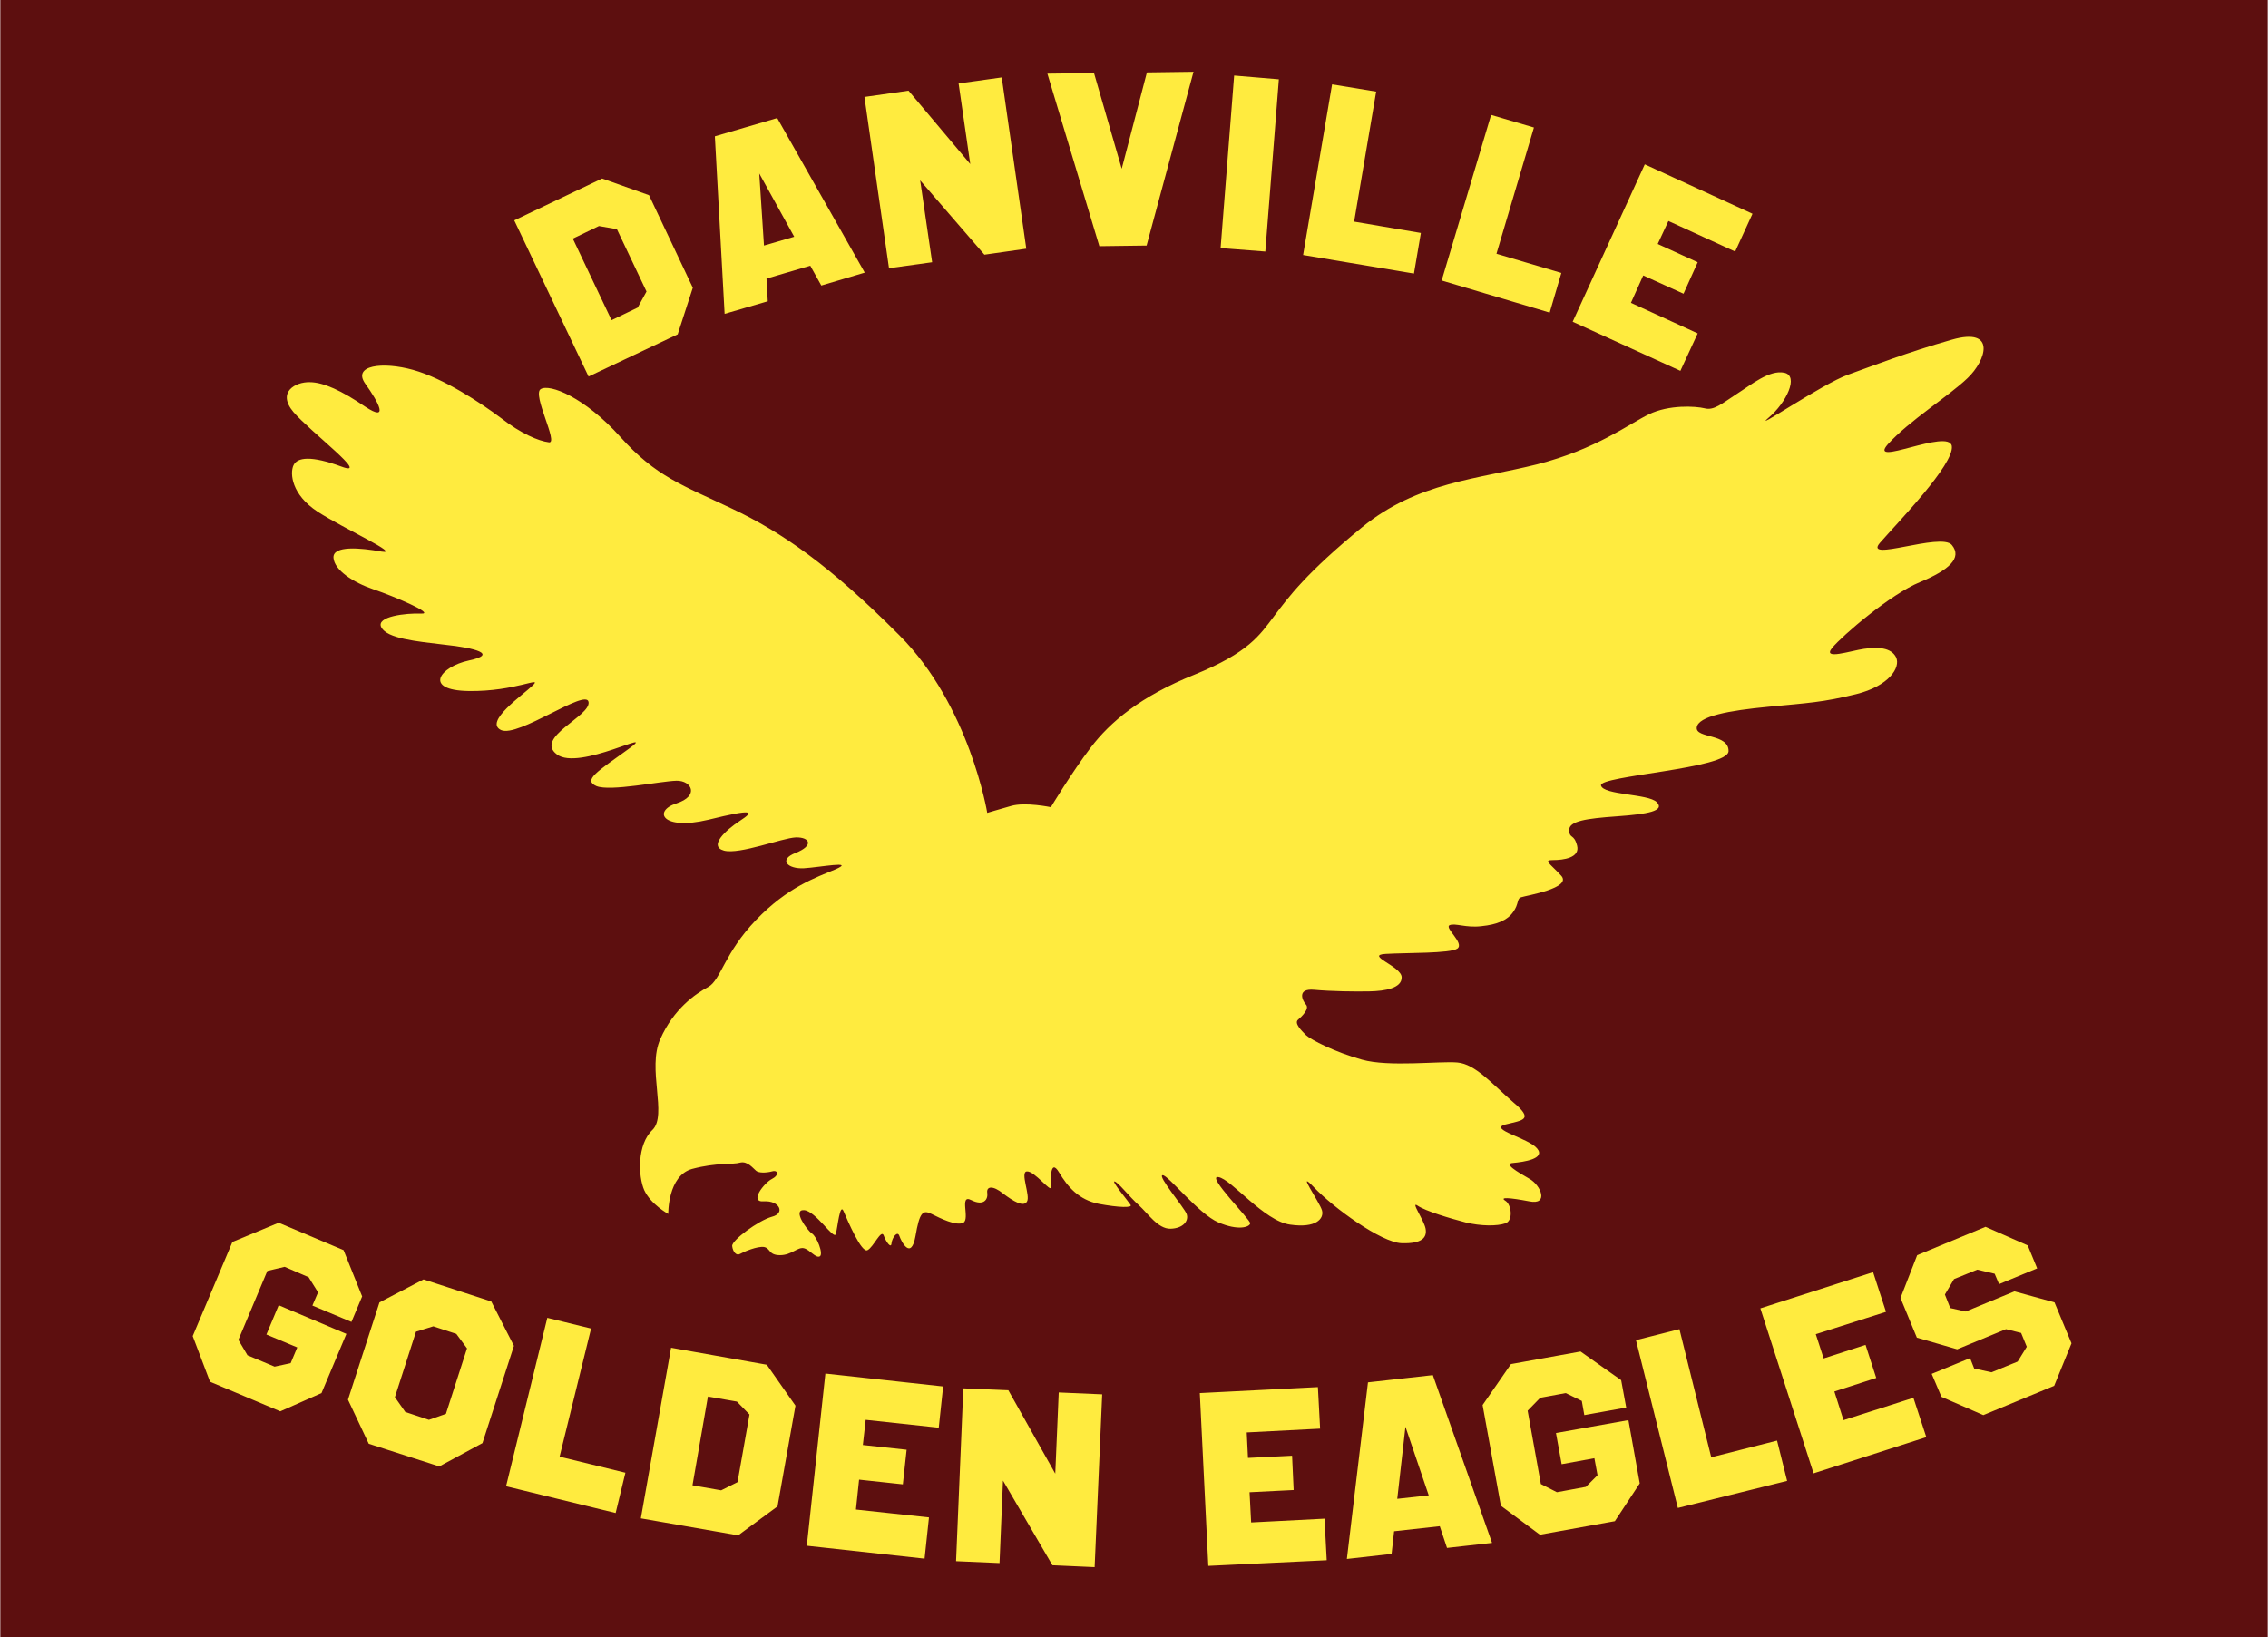 <svg version="1.2" xmlns="http://www.w3.org/2000/svg" viewBox="0 0 720 520" width="831" height="600">
	<title>New Project</title>
	<style>
		.s0 { fill: #5d0f0f } 
		.s1 { fill: #ffeb3f } 
	</style>
	<path id="Shape 3" class="s0" d="m0 0h720v520h-720z"/>
	<g id="Folder 1">
		<path id="DANVILLE" fill-rule="evenodd" class="s1" d="m215.1 106.2l-28.3 13.4-23.6-49.6 27.9-13.3 14.9 5.3 13.9 29.4zm-12.7-8.5l2.8-5.1-9.4-19.8-5.7-1-8.3 4 12.3 25.9zm72.1-11.1l-13.8 4.1-3.5-6.3-13.9 4.1 0.4 7.2-13.7 4-3.1-56.4 19.8-5.8zm-33.5-31.5l1.5 22.9 9.6-2.8zm84.8 23.9l-13.3 1.9-20.4-23.6 3.8 26-13.7 1.9-7.8-54.4 14-2 19.6 23.3-3.7-25.6 13.7-1.9zm38.2-1l-15 0.2-16.5-54.8 14.8-0.2 8.8 30.4 8-30.6 14.8-0.2zm37.7 1.9l-14.2-1.1 4.3-54.8 14.2 1.2zm47.2 7l-35.2-5.9 9.2-54.2 14 2.3-7 41.3 21.2 3.6zm43.1 12.4l-34.3-10.2 15.7-52.6 13.6 4-11.9 40.1 20.6 6.1zm41.5 18.5l-34.2-15.6 22.9-50 34.2 15.7-5.5 12-21.2-9.7-3.4 7.3 12.7 5.8-4.5 10-12.8-5.8-3.9 8.7 21.2 9.7z"/>
		<path id="GOLDEN EAGLES" fill-rule="evenodd" class="s1" d="m88.9 448.3l-22.3-9.4-5.5-14.5 12.6-29.9 14.7-6.1 20.6 8.7 5.9 14.7-3.4 8.1-12.4-5.2 1.8-4.2-3-4.8-7.6-3.3-5.5 1.3-9.2 21.9 2.9 4.9 8.6 3.6 5.1-1.1 2.1-5-9.8-4.1 3.9-9.3 21.5 9.1-7.9 18.8zm50.5 17.5l-22.4-7.2-6.6-14 10-30.9 14-7.3 21.5 7 7.2 14.1-10 30.9zm-3.3-14.8l5.4-1.9 6.7-20.8-3.4-4.6-7.3-2.4-5.5 1.7-6.7 20.8 3.3 4.7zm59.3 29.6l-34.8-8.5 13.1-53.5 13.9 3.4-10 40.7 20.9 5.1zm38.9 7.1l-30.9-5.4 9.6-54.2 30.4 5.4 9.1 13-5.7 32zm-5.4-14.3l5.2-2.6 3.8-21.5-4-4.1-9.2-1.6-4.9 28.2zm64.6 21.7l-37.4-4.1 5.9-54.7 37.4 4.1-1.4 13.1-23.2-2.5-0.9 8 13.9 1.5-1.2 11-13.9-1.5-1 9.5 23.2 2.5zm54 2.7l-13.4-0.6-15.7-26.9-1.1 26.2-13.8-0.6 2.3-54.9 14.3 0.6 14.9 26.5 1.1-25.8 13.8 0.6zm73.7-2.2l-37.6 1.8-2.7-54.9 37.5-1.9 0.7 13.2-23.3 1.2 0.4 8.1 14-0.7 0.5 10.9-14 0.7 0.5 9.6 23.3-1.2zm52.5-5.5l-14.3 1.6-2.3-6.9-14.5 1.6-0.8 7.2-14.2 1.6 6.7-56.1 20.6-2.3zm-27.5-36.9l-2.6 22.9 10-1.1zm66.5 30l-23.8 4.3-12.4-9.2-5.8-32 9-13 22.1-4 12.9 9.1 1.6 8.7-13.3 2.4-0.8-4.5-5.1-2.5-8.1 1.5-4 4.1 4.2 23.3 5.1 2.6 9.2-1.7 3.7-3.7-1-5.4-10.4 1.9-1.8-9.9 23-4.1 3.6 20.1zm54.7-12.8l-34.7 8.6-13.3-53.3 13.8-3.5 10.1 40.7 20.9-5.3zm44.2-13.9l-35.8 11.5-16.9-52.4 35.8-11.5 4.1 12.6-22.3 7.1 2.5 7.7 13.3-4.3 3.4 10.5-13.3 4.3 2.9 9.1 22.2-7.1zm40.6-16.3l-22.5 9.3-13.3-5.8-3.1-7.3 12.2-5 1.3 3.3 5.5 1.2 8.3-3.4 2.9-4.7-1.8-4.4-4.8-1.2-15.5 6.4-12.8-3.7-5.2-12.6 5.3-13.6 21.7-9 13.4 5.9 3 7.3-12.1 5-1.4-3.3-5.5-1.3-7.4 3-2.9 4.9 1.7 4.3 4.9 1.1 15.5-6.4 12.7 3.5 5.4 13z"/>
		<path id="Shape 1" class="s1" d="m285.5 201.8c22.3 22.3 27.9 56.4 27.9 56.4 0 0 3-0.9 7.6-2.2 4.5-1.3 12.6 0.4 12.6 0.4 0 0 6.6-11 12.7-19 6.1-8 15.7-16.2 32.9-23.1 17.2-7 20.7-12.5 25.3-18.6 4.6-6.1 10.2-13.7 27.9-28.2 17.6-14.4 36.9-15.3 55.6-20 18.8-4.8 29.1-12.8 35.5-15.9 6.4-3.1 14.8-2.6 17.7-1.9 2.9 0.8 5.5-1.5 10.1-4.5 4.7-3 10.5-7.8 15.2-6.8 4.7 1 0.7 9.5-5 14.3-5.8 4.9 17.1-10.8 25.3-13.7 8.1-2.9 18.5-7 32.9-11.1 14.3-4.1 10.9 6.6 5 12.2-5.8 5.6-18.5 13.5-25.3 21-6.7 7.6 19.4-5.2 20.3 0.6 0.8 5.8-17.3 24.4-22.8 30.7-5.6 6.4 19.4-3.4 22.8 0.7 3.4 4.1-0.9 8-10.1 11.8-9.3 3.8-24.6 16.9-27.9 20.9-3.3 4 5.9 0.9 10.1 0.3 4.3-0.6 8.6-0.5 10.2 2.7 1.5 3.2-2.2 9.1-12.7 11.7-10.5 2.6-15.3 2.8-27.8 4-12.6 1.2-22.4 3-22.8 6.6-0.4 3.5 10.2 1.9 10.1 7.5-0.1 5.6-41.2 7.8-40.5 10.9 0.7 3.1 15 2.6 17.7 5.3 2.7 2.8-2.9 3.8-12.6 4.5-9.8 0.7-15.3 1.5-15.2 4.4 0.1 2.9 1.5 1 2.5 4.9 1 3.9-4.4 4.6-7.6 4.6-3.2 0-1.2 0.9 2.5 4.9 3.8 4-11.2 6.4-12.6 6.9-1.5 0.4-0.7 2.1-2.6 4.7-1.8 2.6-5.1 4-10.1 4.5-4.9 0.6-8.4-1.1-10.1-0.3-1.7 0.8 4.8 5.7 2.5 7.4-2.2 1.6-16.1 1.3-22.8 1.7-6.7 0.4 5 3.9 5.1 7.4 0.1 3.5-5.3 4.4-10.1 4.5-4.8 0.1-12.1 0-17.7-0.5-5.6-0.5-3.7 3.5-2.6 4.7 1.2 1.3-1.2 3.7-2.5 4.8-1.3 1.1 1 3.4 2.5 4.9 1.6 1.5 9.2 5.4 17.8 7.8 8.5 2.4 24.7 0.4 30.3 0.9 5.7 0.5 11 6.8 17.7 12.6 6.8 5.7 3 5.7-2.5 7.1-5.5 1.5 7.4 4.3 10.1 7.6 2.8 3.3-4.3 4.3-7.6 4.6-3.2 0.2 1.3 2.8 5.1 5 3.8 2.1 6.3 8.5 0 7.2-6.3-1.2-9.5-1.4-7.6-0.2 2 1.2 2.6 6.4 0 7.2-2.6 0.9-7.7 0.9-12.6-0.3-5-1.3-12.7-3.6-15.2-5.3-2.5-1.7 2 4.5 2.5 7.3 0.5 2.8-1.1 4.8-7.6 4.6-6.5-0.2-21.7-11.3-27.8-17.7-6.1-6.4 1.8 4.7 2.5 7.3 0.7 2.6-1.9 5.7-10.1 4.5-8.3-1.1-18.7-14.5-22.8-15.1-4.1-0.7 10.3 13.6 10.1 14.7-0.2 1.2-3.8 2.4-10.1-0.3-6.3-2.7-16-15.1-17.7-15-1.8 0.1 6.8 10.2 7.6 12.3 0.8 2.2-1.1 4.6-5.1 4.7-4 0.1-7.2-4.9-10.1-7.5-3-2.7-6.3-7-7.6-7.5-1.4-0.5 4.3 6.3 5 7.4 0.8 1-3.7 0.9-10.1-0.3-6.3-1.3-9.8-5.3-12.6-10-2.9-4.8-2.7 2.8-2.6 4.7 0.1 1.9-5.2-5.2-7.6-5-2.3 0.1 1.2 7.8 0 9.6-1.1 1.8-4.3-0.1-7.6-2.6-3.2-2.6-5.3-2.3-5-0.2 0.3 2.1-1.1 4.3-5.1 2.3-3.9-2-0.3 6-2.5 7.2-2.3 1.1-7.3-1.4-10.1-2.8-2.8-1.4-3.8-0.5-5.1 7.1-1.4 7.7-4.5 1.7-5.1-0.1-0.6-1.8-2.3 0.5-2.5 2.3-0.1 1.9-1.8-0.5-2.5-2.5-0.8-2-3.2 3.7-5.1 4.7-1.9 1.1-6.3-9.3-7.6-12.3-1.2-3-1.9 5.1-2.5 7.2-0.6 2-6.4-7.4-10.1-7.6-3.7-0.2 0.9 6.3 2.5 7.4 1.6 1 3.8 6.6 2.5 7.3-1.3 0.6-3.1-2.1-5-2.6-2-0.5-3.9 2.2-7.6 2.2-3.7 0-3-2.2-5.1-2.6-2.1-0.3-6.4 1.5-7.6 2.2-1.2 0.7-2.3-0.7-2.5-2.5-0.2-1.8 8.3-8.1 12.6-9.3 4.4-1.1 2.4-5.2-2.5-4.9-4.9 0.4 0.1-5.9 2.5-7.1 2.4-1.2 2-3 0-2.4-1.9 0.5-4.2 0.5-5-0.2-0.9-0.7-2.7-3.2-5.1-2.6-2.4 0.7-7.3-0.1-15.2 2-7.8 2.1-7.6 14.3-7.6 14.3 0 0-5.5-3-7.6-7.5-2-4.5-2.3-14.6 2.6-19.2 4.8-4.7-1.8-19.5 2.5-28.9 4.2-9.5 11.1-14.3 15.2-16.5 4-2.2 5.1-10.8 15.2-21.3 10.1-10.5 18.9-13.4 25.3-16.1 6.3-2.8-5.1-0.6-10.1-0.3-5.1 0.3-8.3-2.7-2.6-4.9 5.8-2.3 4.5-5 0-4.9-4.4 0.2-17.8 5.5-22.8 4.2-5-1.4 0.5-6.5 5.1-9.5 4.6-3 4.5-3.9-10.1-0.3-14.7 3.5-17.6-2.8-10.1-5.2 7.4-2.4 4.8-7.3 0-7.2-4.9 0.1-21 3.5-25.4 1.7-4.3-1.9 0.1-4.5 10.2-11.8 10.1-7.3-15.8 7.2-22.8 1.7-7.1-5.4 10.8-12.1 10.1-16.6-0.7-4.5-22.4 11.4-27.8 8.9-5.5-2.6 6.9-11.1 10.1-14.2 3.2-3.1-5.5 2-20.3 1.8-14.7-0.2-9.3-7.7 0-9.7 9.4-2 1.9-4-7.6-5-9.4-1.1-18.3-2-20.2-5.5-1.9-3.5 7.9-4.6 12.6-4.4 4.8 0.2-8.6-5.5-15.1-7.7-6.5-2.2-12.4-6.1-12.7-10-0.3-4 8.6-3.2 15.2-2 6.6 1.1-12-7.3-20.3-12.7-8.2-5.4-8.8-12.1-7.6-14.7 1.2-2.6 5.7-3.1 15.2 0.4 9.6 3.6-9.7-10.9-15.2-17.3-5.4-6.4 0.7-9.6 5.1-9.5 4.4 0 10.2 2.7 17.7 7.8 7.6 5 4.3-1.3 0-7.3-4.2-5.9 5.5-7.1 15.2-4.4 9.7 2.7 21.5 10.5 27.9 15.3 6.3 4.9 11.9 7.3 15.2 7.7 3.2 0.5-5.4-15.2-2.6-16.9 2.8-1.8 14 2.6 25.3 15.2 11.3 12.6 19.7 15.3 35.5 22.8 15.8 7.5 30.9 17.9 53.1 40.2z"/>
	</g>
</svg>